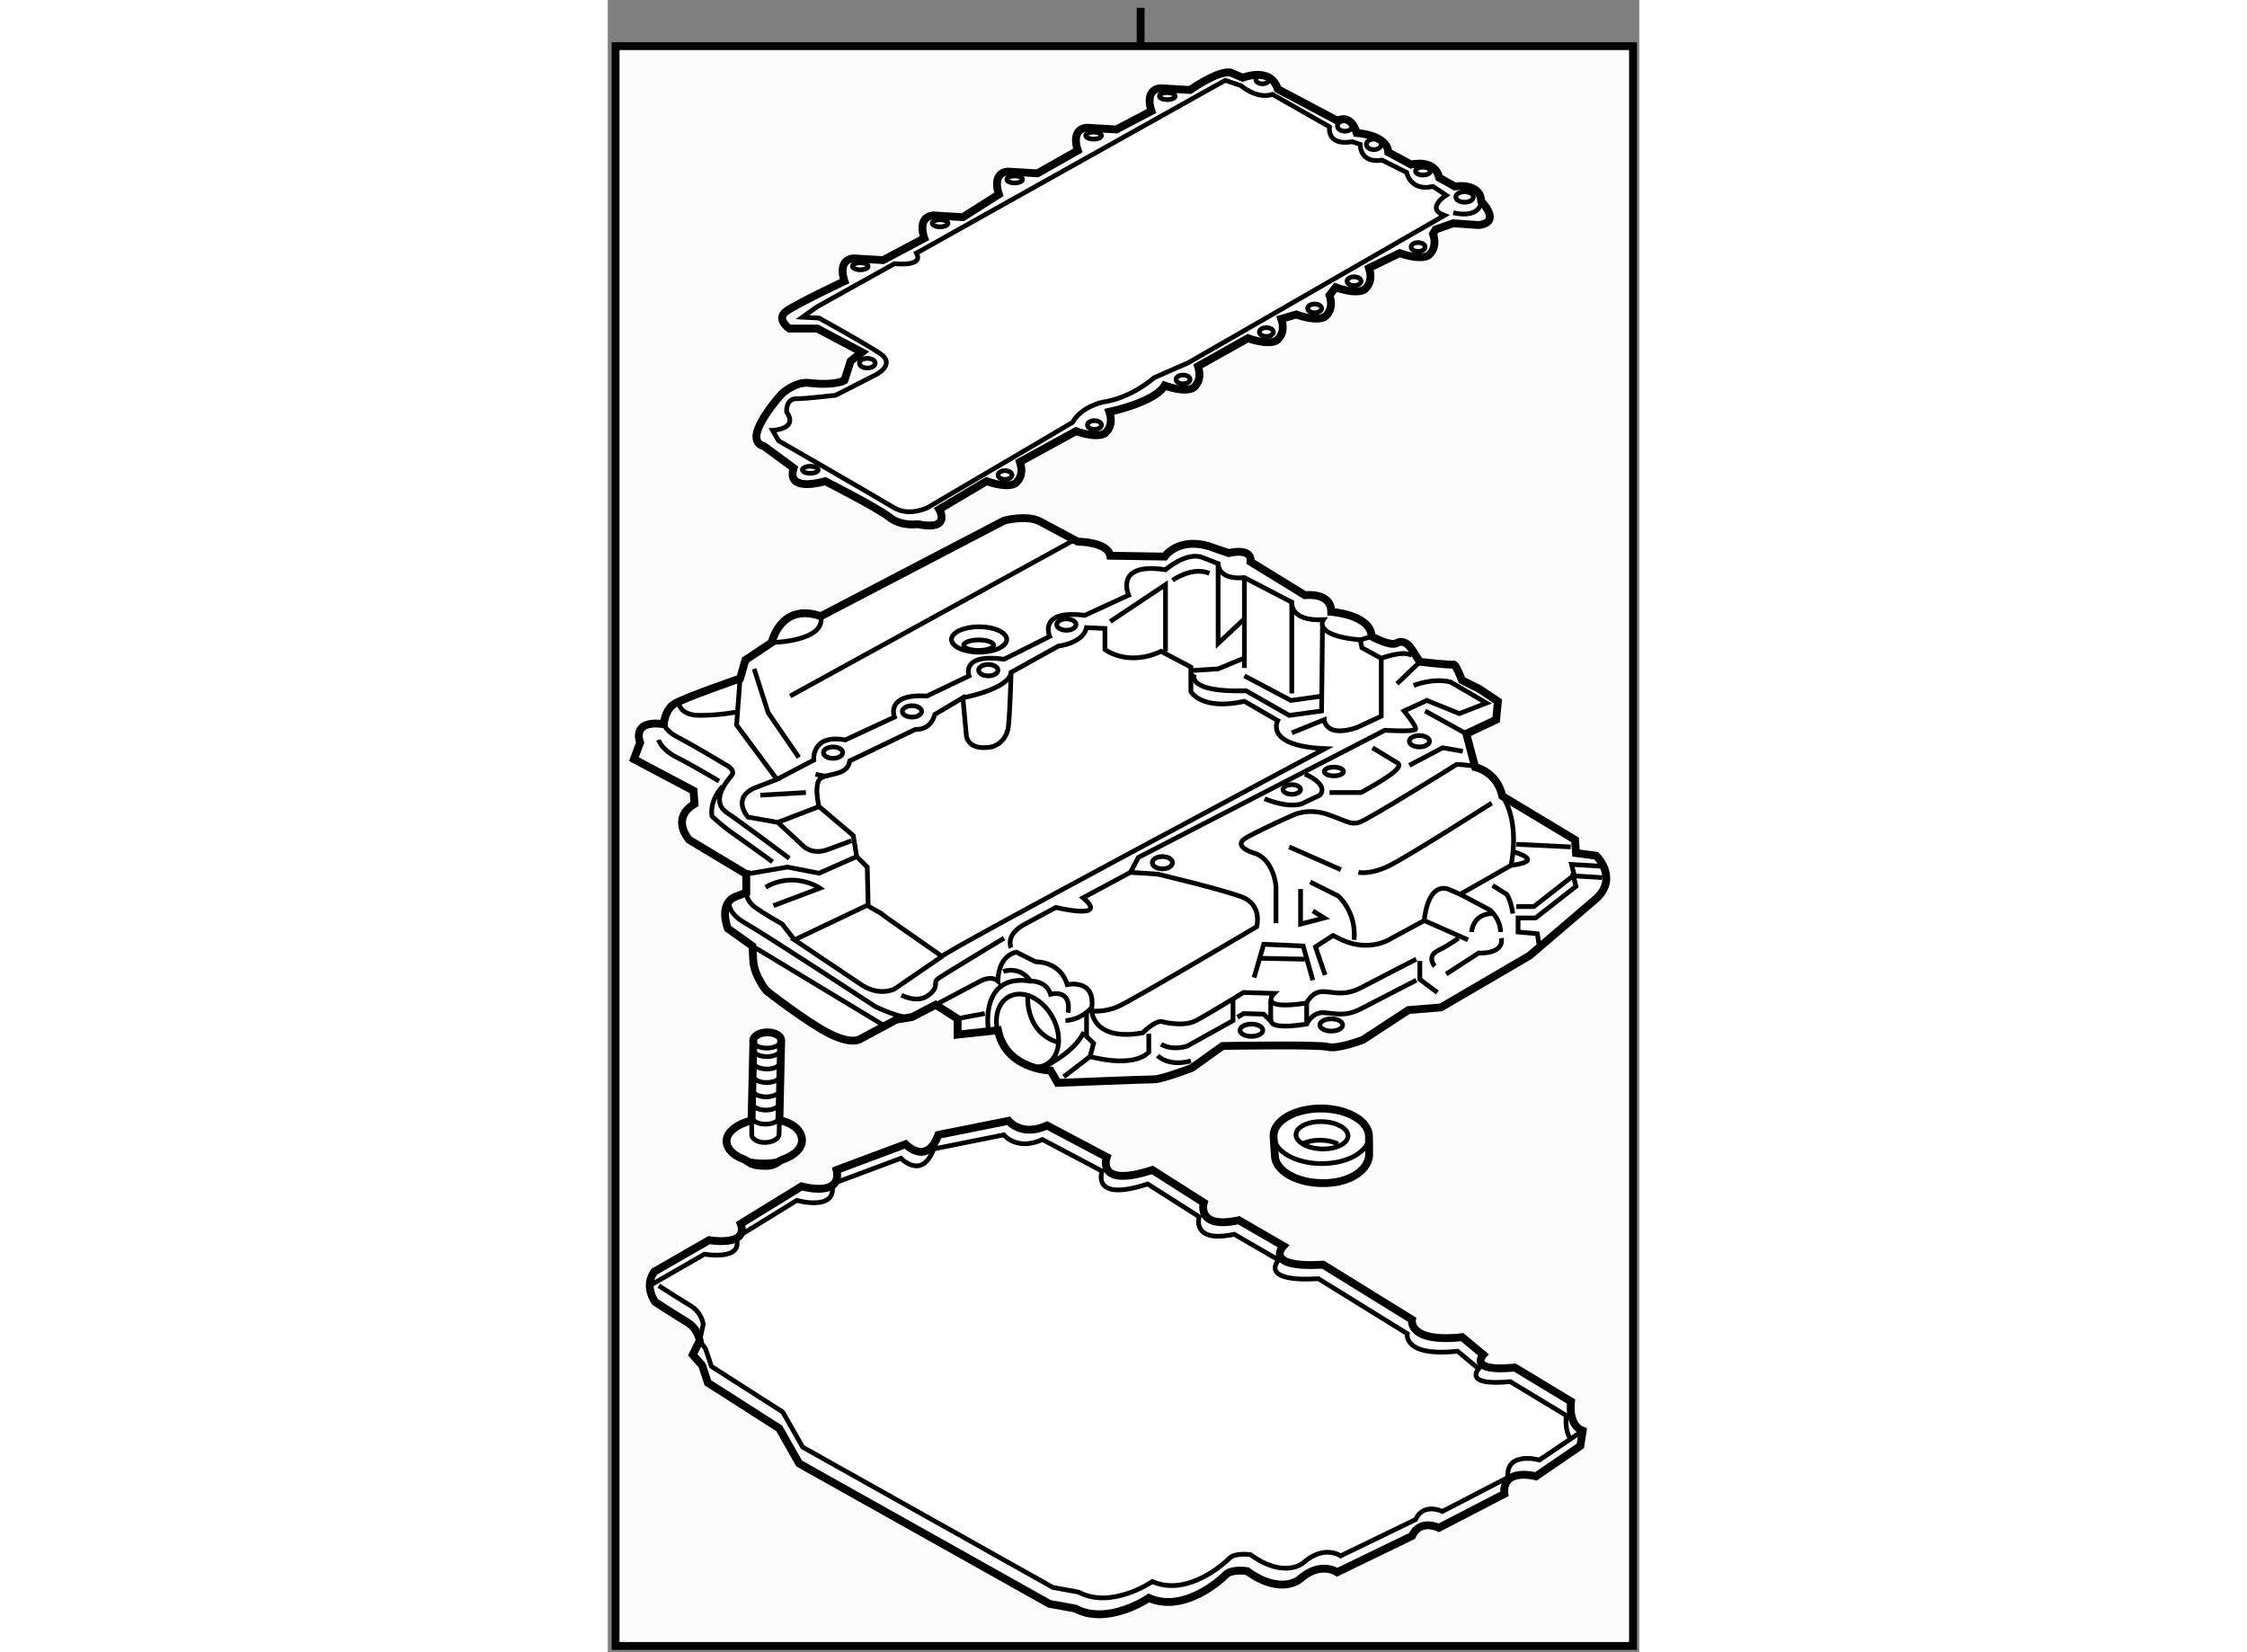 <?xml version="1.0" encoding="utf-8"?>
<!-- Generator: Adobe Illustrator 15.1.0, SVG Export Plug-In . SVG Version: 6.00 Build 0)  -->
<!DOCTYPE svg PUBLIC "-//W3C//DTD SVG 1.1//EN" "http://www.w3.org/Graphics/SVG/1.1/DTD/svg11.dtd">
<svg version="1.1" xmlns="http://www.w3.org/2000/svg" xmlns:xlink="http://www.w3.org/1999/xlink" x="0px" y="0px" width="244.8px"
	 height="180px" viewBox="9.066 24.833 65.686 105.207" enable-background="new 0 0 244.8 180" xml:space="preserve">
	
<rect x="9.066" y="24.833" width="65.686" height="105.207" fill="#808080" stroke="none"/>
	
<g><line fill="none" stroke="#000000" stroke-width="0.5" x1="43" y1="25.333" x2="43" y2="27.732"></line><rect x="9.566" y="27.77" fill="#FCFCFC" stroke="#000000" stroke-width="0.5" width="64.786" height="101.87"></rect></g><g><path fill="#FFFFFF" stroke="#000000" stroke-width="0.5" d="M18.225,96.18c-0.914,0.224-1.631,0.757-1.593,1.357
			c0.029,0.467,0.446,0.868,1.067,1.101c0.406,0.153,0.358,0.433,1.42,0.432c0.673-0.001,0.771-0.296,1.096-0.404
			c0.755-0.257,1.253-0.736,1.22-1.272c-0.036-0.577-0.562-1.047-1.438-1.23l0.115-5.103c-0.016-0.286-0.429-0.503-0.921-0.49
			c-0.492,0.015-0.876,0.258-0.86,0.545c0.002,0.018,0.007,0.04,0.01,0.06L18.225,96.18z"></path><path fill="none" stroke="#000000" stroke-width="0.3" d="M19.996,96.162l-0.018,0.876c0.016,0.285-0.368,0.528-0.86,0.543
			c-0.457,0.013-0.809-0.174-0.878-0.429l-0.01-0.944"></path><path fill="none" stroke="#000000" stroke-width="0.3" d="M20.086,91.642c0.001,0.257-0.389,0.47-0.877,0.473
			c-0.487,0.005-0.884-0.204-0.885-0.463"></path><path fill="none" stroke="#000000" stroke-width="0.3" d="M20.085,91.1c0.002,0.258-0.389,0.472-0.878,0.473
			c-0.486,0.005-0.882-0.203-0.886-0.463"></path><path fill="none" stroke="#000000" stroke-width="0.3" d="M20.082,92.431c0.003,0.259-0.391,0.472-0.877,0.475
			c-0.484,0.001-0.883-0.204-0.885-0.463"></path><path fill="none" stroke="#000000" stroke-width="0.3" d="M20.069,93.29c0.002,0.259-0.391,0.473-0.879,0.476
			c-0.483,0.002-0.883-0.205-0.885-0.464"></path><path fill="none" stroke="#000000" stroke-width="0.3" d="M20.036,94.204c0.001,0.259-0.39,0.472-0.879,0.473
			c-0.483,0.002-0.882-0.205-0.885-0.464"></path><path fill="none" stroke="#000000" stroke-width="0.3" d="M20.021,95.046c0.001,0.256-0.39,0.471-0.879,0.474
			c-0.483,0.003-0.883-0.204-0.884-0.465"></path><path fill="none" stroke="#000000" stroke-width="0.3" d="M20.006,95.938c0.002,0.261-0.389,0.473-0.877,0.478
			c-0.486,0.001-0.884-0.206-0.887-0.466"></path><path fill="none" stroke="#000000" stroke-width="0.3" d="M17.791,98.667c0,0,1.076,0.359,2.423-0.002"></path></g><g><path fill="#FFFFFF" stroke="#000000" stroke-width="0.5" d="M17.886,80.492l-3.63-2.179c0,0-1.229-1.34,0.334-2.289l-0.055-0.838
			l-3.799-2.01l0.393-1.062c0,0-0.615-1.452,1.507-1.173c0,0,0.055-0.895,0.671-1.284c0.614-0.392,4.188-1.62,4.188-1.62
			l0.336-1.173l1.676-1.117c0,0,0.559-2.569,3.128-1.675l11.672-6.089c0,0,1.453-0.39,2.289,0.057
			c0.839,0.446,2.402,1.284,2.402,1.284s1.898,0,2.065,0.895l3.464,0.055c0,0,0.838-1.229,2.792-0.669l1.285,0.446
			c0,0,1.508-0.391,1.396,0.558l3.462,2.124c0,0,1.676-0.223,1.676,1.061c0,0,2.513,0.167,2.57,1.564c0,0,1.115,0.614,1.562,0.446
			c0,0,0.503-0.391,1.006,0.391c0.504,0.781,0.504,0.781,0.504,0.781s1.954,0.223,2.121,0.168c0.168-0.057,0.56,1.005,0.56,1.005
			l1.116,0.56l1.172,0.781l-0.111,1.173l-1.898,0.894l0.559,2.122c0,0,1.396,0.28,1.732,1.845l4.634,2.79l0.057,0.839l1.285,0.168
			c0,0,1.451,1.396,0,2.736l-4.245,3.63l-5.641,3.295l-2.067,0.168l-2.904,1.899c0,0-1.618,0.613-2.233,0.446
			c-0.614-0.168-6.702-0.057-6.702-0.057l-1.954,1.397c0,0-1.898,0.726-2.401,0.726s-6.145,0.224-6.145,0.224l-0.446-0.782
			c0,0-2.849-0.055-3.351-2.568l-2.57,0.278v-1.005l-1.396-0.895l-1.508,0.783l-1.005,0.167l-2.29,1.229
			c0,0-0.504,0.392-1.956-0.335c-1.451-0.726-4.021-2.736-4.021-2.736s-0.78-0.949-0.836-1.899
			c-0.057-0.948-0.057-0.948-0.057-0.948l-1.563-1.118c0,0-0.616-1.507,0.446-2.01l0.726-0.279V80.492z"></path><path fill="none" stroke="#000000" stroke-width="0.3" d="M12.636,70.552c0,0-0.278,0.614,0.895,1.229s3.016,1.73,3.016,1.73
			s0.726,0.336,0.391,0.727s-1.341,1.62-0.278,2.347c1.06,0.726,3.964,2.903,3.964,2.903"></path><path fill="none" stroke="#000000" stroke-width="0.3" d="M12.301,71.948c0,0,0.167,0.613,1.172,1.115
			c1.007,0.504,2.682,1.51,2.682,1.51"></path><path fill="none" stroke="#000000" stroke-width="0.3" d="M16.379,74.907c-0.896,1.005-0.671,1.899-0.671,1.899
			s0.557,0.558,1.284,1.061c0.726,0.504,2.569,1.844,2.569,1.844"></path><path fill="none" stroke="#000000" stroke-width="0.3" d="M17.494,68.038l-0.223,2.961l2.569,3.461l-1.452,0.56
			c-1.452,0.669-0.392,1.843-0.392,1.843l1.899,0.336l1.563,1.451c0,0,0.558,0.671,1.62,0.279l1.508-0.558"></path><line fill="none" stroke="#000000" stroke-width="0.3" x1="38.773" y1="59.213" x2="20.679" y2="69.155"></line><path fill="none" stroke="#000000" stroke-width="0.3" d="M19.506,65.748c0,0,3.462-0.055,3.128-1.675"></path><path fill="none" stroke="#000000" stroke-width="0.3" d="M13.585,69.546c0,0,0,0.839,1.341,0.839
			c1.339,0,2.401-0.226,2.401-0.226"></path><path fill="none" stroke="#000000" stroke-width="0.3" d="M19.617,82.503l2.96-1.115c0,0-1.619-1.118-3.462-0.057"></path><path fill="none" stroke="#000000" stroke-width="0.3" d="M25.649,82.448l-0.057-2.402l-0.67-0.671l-0.223-1.34l-2.179-1.843
			c0,0-0.391-1.564,0.168-1.844c0.558-0.278,1.675-0.167,1.786-1.061l4.189-2.011c0,0,0.949,0.111,1.228-0.949l1.788-1.062
			l0.224,2.402c0,0,0.056,1.004,1.619,0.726c0,0,0.949-0.224,1.062-1.341c0.111-1.117,0.167-3.405,0.167-3.405l3.016-1.676
			c0,0,1.565-0.168,1.788-1.174l1.173,0.057v1.34c0,0,1.452,1.116,3.575,0.112l1.897,1.004v1.565c0,0,0.671,1.229,3.408,0.614
			l2.121,1.229c0,0-0.894,1.618,3.016,1.786c0,0-24.631,13.125-24.405,13.236c0.224,0.111-4.022-2.793-3.854-2.736
			C26.654,83.062,25.482,82.503,25.649,82.448z"></path><path fill="none" stroke="#000000" stroke-width="0.3" d="M16.825,82.168c0,0-0.279,0.727,1.005,1.452
			c1.285,0.727,8.266,5.305,8.266,5.305s1.731,0.839,2.346,0.672"></path><path fill="none" stroke="#000000" stroke-width="0.3" d="M30.341,85.742l-3.017,2.067c0,0-0.949,0.503-2.122-0.279
			c-1.173-0.781-4.244-2.849-4.244-2.849l4.691-2.233"></path><path fill="none" stroke="#000000" stroke-width="0.3" d="M29.949,88.813l2.848-1.507c0,0,0.671-0.391,1.118,0
			c0,0-0.056-1.564,1.172-1.844l1.229,0.614c0,0,1.563-0.056,2.01,1.453c0,0,1.788-0.392,1.564,1.451c0,0-0.614,0.782-1.676,0.839"></path><ellipse transform="matrix(0.874 -0.486 0.486 0.874 -39.454 28.824)" fill="none" stroke="#000000" stroke-width="0.3" cx="35.813" cy="90.434" rx="1.807" ry="2.464"></ellipse><path fill="none" stroke="#000000" stroke-width="0.3" d="M34.25,86.691c0,0,1.061-0.392,1.732,0.615c0,0,1.004-0.057,1.283,0.838
			c0,0,1.341-0.392,1.118,1.172"></path><polyline fill="none" stroke="#000000" stroke-width="0.3" points="39.556,89.373 39.556,90.825 40.002,91.271 39.779,92.11 
			38.104,93.395 		"></polyline><path fill="none" stroke="#000000" stroke-width="0.3" d="M36.818,92.78c0,0,1.955-0.895,2.569-2.234"></path><path fill="none" stroke="#000000" stroke-width="0.3" d="M35.814,88.088c0,0-0.279,2.458,1.953,3.128"></path><path fill="none" stroke="#000000" stroke-width="0.3" d="M33.301,90.378c0,0-0.56-3.575,2.682-3.071"></path><path fill="none" stroke="#000000" stroke-width="0.3" d="M34.752,85.185c0,0-0.391-0.782,0.783-1.453l2.065-1.117
			c0,0,3.462,0.838,1.732-0.614l3.015-1.619l1.732,0.111c0,0,4.021,0.95,5.361,1.453s0.949,1.897,0.949,1.897
			s-7.931,4.692-8.824,5.082c-0.895,0.392-1.676,0.28-1.676,0.28s0.056,1.955,3.239,1.396c0,0,0.727-0.727,1.174-0.727
			c0,0,1.395,0.392,2.232-0.055c0.839-0.447,3.017-1.788,3.017-1.788l1.955,0.056c0,0-1.173,1.117,2.065,0.614
			c0,0,0.336-0.781,1.117-0.726c0.782,0.056,1.341,0.279,2.402-0.278c1.062-0.56,3.463-1.788,3.463-1.788"></path><path fill="none" stroke="#000000" stroke-width="0.3" d="M49.163,89.61c0.237-0.145,0.39-0.237,0.39-0.237l1.284,0.037
			l0.469,0.46c0.056,0.242,0.517,0.445,2.268,0.173c0,0,0.336-0.782,1.117-0.727c0.782,0.057,1.341,0.28,2.402-0.279
			c1.062-0.559,3.463-1.787,3.463-1.787"></path><path fill="none" stroke="#000000" stroke-width="0.3" d="M31.345,89.708c0.168-0.057,1.732-0.335,1.732-0.335"></path><line fill="none" stroke="#000000" stroke-width="0.3" x1="18.276" y1="85.073" x2="26.598" y2="90.1"></line><polyline fill="none" stroke="#000000" stroke-width="0.3" points="17.886,80.492 20.511,80.046 22.521,80.437 24.923,79.375 		
			"></polyline><path fill="none" stroke="#000000" stroke-width="0.3" d="M17.886,81.666c0,0,0,0.502,0.503,0.894
			c0.501,0.39,1.787,1.116,1.787,1.116l0.782,1.006"></path><polyline fill="none" stroke="#000000" stroke-width="0.3" points="50.223,87.084 50.837,84.961 53.351,85.073 53.965,87.25 		"></polyline><path fill="none" stroke="#000000" stroke-width="0.3" d="M51.618,83.62v-2.347c0,0-0.11-1.563-1.228-2.064
			c0,0-1.731-0.448-0.614-1.063s2.904-1.396,2.904-1.396s0.949-0.502,2.233-0.056s1.452,0.669,2.011,0.503
			c0.56-0.168,6.198-3.688,6.198-3.688s0.615,0,1.396,0.168"></path><polyline fill="none" stroke="#000000" stroke-width="0.3" points="53.184,81.442 53.184,83.676 54.69,83.285 53.965,82.838 		"></polyline><path fill="none" stroke="#000000" stroke-width="0.3" d="M53.797,80.995l1.788,0.894c0,0,1.173,1.006,1.005,2.793"></path><path fill="none" stroke="#000000" stroke-width="0.3" d="M54.746,86.916l-0.613-1.788l1.116-0.726l0.56,0.279
			c1.842,0.838,3.183-0.111,3.183-0.111l2.067-1.118c0,0,0.167-2.401,1.507-2.01l0.781,0.335l3.241-1.843
			c0,0,0.613-2.682-0.559-4.411"></path><line fill="none" stroke="#000000" stroke-width="0.3" x1="50.669" y1="85.854" x2="53.462" y2="85.91"></line><path fill="none" stroke="#000000" stroke-width="0.3" d="M27.771,88.199c0,0,1.005,0.56,1.731,0
			c0.727-0.558,0.223-0.781,0.612-1.061c0.394-0.278,4.19-2.568,4.19-2.568"></path><path fill="none" stroke="#000000" stroke-width="0.3" d="M39.779,92.11c0,0,2.681,0.781,3.741-0.28v-1.173"></path><path fill="none" stroke="#000000" stroke-width="0.3" d="M44.08,92.053c0,0,0.67,0.728,2.121,0.336"></path><path fill="none" stroke="#000000" stroke-width="0.3" d="M44.304,91.327c0.781,0.447,1.675,0.111,1.675,0.111l2.904-1.618v-1.342
			"></path><line fill="none" stroke="#000000" stroke-width="0.3" x1="53.573" y1="88.702" x2="53.573" y2="90.043"></line><line fill="none" stroke="#000000" stroke-width="0.3" x1="51.284" y1="88.535" x2="51.284" y2="89.87"></line><line fill="none" stroke="#000000" stroke-width="0.3" x1="52.458" y1="78.761" x2="55.752" y2="80.213"></line><path fill="none" stroke="#000000" stroke-width="0.3" d="M56.868,80.381c0,0,0.726,0.168,1.9-0.392
			c1.172-0.558,6.59-4.02,6.59-4.02"></path><line fill="none" stroke="#000000" stroke-width="0.3" x1="61.059" y1="83.452" x2="63.851" y2="84.682"></line><path fill="none" stroke="#000000" stroke-width="0.3" d="M63.347,81.777l1.899,1.005c0,0,0.67,0.559,0.67,1.396"></path><path fill="none" stroke="#000000" stroke-width="0.3" d="M65.413,81.22l0.896,0.558c0,0,0.279,0.391,0.39,1.229"></path><path fill="none" stroke="#000000" stroke-width="0.3" d="M61.728,86.356c0,0-0.559-0.614,0.224-1.005s1.286-0.781,1.286-0.781"></path><polyline fill="none" stroke="#000000" stroke-width="0.3" points="66.922,82.56 68.038,82.56 70.608,80.549 70.44,79.878 
			72.284,79.989 		"></polyline><polyline fill="none" stroke="#000000" stroke-width="0.3" points="72.395,80.716 70.552,80.604 70.72,81.273 68.15,83.285 
			67.034,83.285 67.034,84.179 68.263,84.291 68.373,85.017 		"></polyline><line fill="none" stroke="#000000" stroke-width="0.3" x1="66.922" y1="78.595" x2="70.385" y2="78.761"></line><ellipse fill="none" stroke="#000000" stroke-width="0.3" cx="52.625" cy="75.104" rx="0.559" ry="0.307"></ellipse><ellipse fill="none" stroke="#000000" stroke-width="0.3" cx="55.305" cy="73.959" rx="0.614" ry="0.278"></ellipse><ellipse fill="none" stroke="#000000" stroke-width="0.3" cx="44.386" cy="79.767" rx="0.643" ry="0.391"></ellipse><ellipse fill="none" stroke="#000000" stroke-width="0.3" cx="60.751" cy="72.032" rx="0.643" ry="0.362"></ellipse><ellipse fill="none" stroke="#000000" stroke-width="0.3" cx="32.714" cy="65.552" rx="1.759" ry="0.81"></ellipse><ellipse fill="none" stroke="#000000" stroke-width="0.3" cx="32.686" cy="65.916" rx="0.95" ry="0.334"></ellipse><line fill="none" stroke="#000000" stroke-width="0.3" x1="52.624" y1="63.179" x2="52.624" y2="68.987"></line><line fill="none" stroke="#000000" stroke-width="0.3" x1="49.609" y1="61.615" x2="49.609" y2="67.368"></line><polyline fill="none" stroke="#000000" stroke-width="0.3" points="47.934,60.722 47.934,65.804 49.609,64.24 		"></polyline><polyline fill="none" stroke="#000000" stroke-width="0.3" points="44.583,66.307 44.583,62.063 41.063,64.408 		"></polyline><path fill="none" stroke="#000000" stroke-width="0.3" d="M45.029,61.784c0,0,1.229-0.895,2.346-0.448"></path><polyline fill="none" stroke="#000000" stroke-width="0.3" points="46.201,67.534 47.934,67.423 49.553,66.753 		"></polyline><polyline fill="none" stroke="#000000" stroke-width="0.3" points="49.609,67.871 52.568,69.435 54.579,69.155 		"></polyline><ellipse fill="none" stroke="#000000" stroke-width="0.3" cx="38.271" cy="64.604" rx="0.614" ry="0.363"></ellipse><ellipse fill="none" stroke="#000000" stroke-width="0.3" cx="33.3" cy="67.508" rx="0.615" ry="0.363"></ellipse><ellipse fill="none" stroke="#000000" stroke-width="0.3" cx="28.441" cy="70.133" rx="0.614" ry="0.363"></ellipse><ellipse fill="none" stroke="#000000" stroke-width="0.3" cx="23.415" cy="72.758" rx="0.614" ry="0.363"></ellipse><path fill="none" stroke="#000000" stroke-width="0.3" d="M31.681,69.267c0,0,2.96-0.558,3.071-1.618"></path><polyline fill="none" stroke="#000000" stroke-width="0.3" points="18.389,67.423 19.283,70.216 21.236,73.063 		"></polyline><path fill="none" stroke="#000000" stroke-width="0.3" d="M19.841,74.46l2.346-1.228c0,0-0.169-1.676,2.01-1.284l3.128-1.452
			c0,0-0.614-1.509,2.066-1.341l2.681-1.284c0,0-0.559-1.453,2.234-1.062l2.905-1.452c0,0-0.782-1.732,2.232-1.341l2.793-1.284
			c0,0-0.949-2.124,2.347-1.621c0,0,1.339-1.172,2.346-0.781c1.005,0.391,1.005,0.391,1.005,0.391s-0.057,1.062,1.676,0.893
			l3.015,1.564c0,0-0.166,1.229,2.011,1.117c0,0-0.726,1.005,2.346,1.285l0.112,0.503l1.229,0.669v3.686l-1.563,0.727
			c-2.012,0.669-2.067-0.503-2.067-0.503l-2.066,0.838"></path><line fill="none" stroke="#000000" stroke-width="0.3" x1="18.779" y1="75.466" x2="21.685" y2="75.299"></line><path fill="none" stroke="#000000" stroke-width="0.3" d="M22.298,74.126c0,0,0.56,0.167,0.782,0.111"></path><line fill="none" stroke="#000000" stroke-width="0.3" x1="22.521" y1="76.192" x2="19.896" y2="77.198"></line><ellipse fill="none" stroke="#000000" stroke-width="0.3" cx="50.056" cy="90.435" rx="0.727" ry="0.391"></ellipse><ellipse fill="none" stroke="#000000" stroke-width="0.3" cx="55.138" cy="90.1" rx="0.727" ry="0.39"></ellipse><polyline fill="none" stroke="#000000" stroke-width="0.3" points="60.779,86.021 60.779,87.195 61.895,88.032 		"></polyline><path fill="none" stroke="#000000" stroke-width="0.3" d="M62.454,86.86l2.065-1.341c0,0,1.621,0.111,1.452-0.949"></path><path fill="none" stroke="#000000" stroke-width="0.3" d="M64.073,84.179c0,0,0.057-1.173,1.34-1.173"></path><path fill="none" stroke="#000000" stroke-width="0.3" d="M66.812,79.097c0,0,2.008,0.559-0.224,0.838"></path><path fill="none" stroke="#000000" stroke-width="0.3" d="M50.894,75.688c0,0,1.341,0.615,2.346,0.336l1.172-0.559
			c0,0,0.672-0.614-0.949-1.34"></path><path fill="none" stroke="#000000" stroke-width="0.3" d="M57.763,72.449l1.563,0.95c0,0,0.391,0.111-0.224,0.614
			s-2.065,1.285-2.065,1.285h-2.012"></path><polyline fill="none" stroke="#000000" stroke-width="0.3" points="60.108,73.567 62.23,72.449 63.516,72.673 		"></polyline><line fill="none" stroke="#000000" stroke-width="0.3" x1="61.113" y1="70.104" x2="63.738" y2="71.557"></line><path fill="none" stroke="#000000" stroke-width="0.3" d="M60.387,68.485c0,0,1.175-0.503,2.347-0.224l2.289,1.34l-1.73,0.672
			l-2.066-0.839l-1.453,0.67c0,0,0.84,1.006,0.726,1.173c-0.111,0.168-1.954,0.057-1.954,0.057l-15.693,8.098l-0.503,0.949"></path><line fill="none" stroke="#000000" stroke-width="0.3" x1="60.779" y1="66.977" x2="59.326" y2="68.373"></line><path fill="none" stroke="#000000" stroke-width="0.3" d="M58.321,66.753c0,0,1.451-0.558,1.954-0.168"></path><line fill="none" stroke="#000000" stroke-width="0.3" x1="56.98" y1="65.581" x2="57.708" y2="65.358"></line><path fill="none" stroke="#000000" stroke-width="0.3" d="M46.425,67.76c0,0-0.613,1.172,3.295,1.061l2.738,1.564l2.064-0.28
			l0.057-5.361"></path></g><g><path fill="#FFFFFF" stroke="#000000" stroke-width="0.5" d="M57.541,97.214c0.015-0.974-1.333-1.777-3.013-1.795
			c-1.678-0.018-3.052,0.759-3.066,1.732c-0.001,0.047,0.086,1.284,0.086,1.284c0.037,0.948,1.365,1.72,3.011,1.736
			c1.677,0.018,2.874-0.747,2.992-1.736C57.558,98.381,57.541,97.214,57.541,97.214z"></path><path fill="none" stroke="#000000" stroke-width="0.3" d="M57.551,97.195c-0.016,0.974-1.389,1.749-3.068,1.733
			c-1.595-0.018-2.894-0.745-3.003-1.653"></path><path fill="none" stroke="#000000" stroke-width="0.3" d="M54.497,97.992c-0.915-0.036-1.632-0.453-1.603-0.933
			c0.029-0.48,0.793-0.84,1.707-0.804c0.914,0.035,1.632,0.452,1.602,0.933C56.175,97.669,55.409,98.027,54.497,97.992z"></path><path fill="none" stroke="#000000" stroke-width="0.3" d="M53.277,97.686c0.319-0.168,0.776-0.266,1.27-0.248
			c0.387,0.017,0.745,0.104,1.025,0.235"></path></g>



	
<g><path fill="#FFFFFF" stroke="#000000" stroke-width="0.5" d="M24.143,42.738c0,0-0.503-1.34,0.559-1.452l1.899,0.112l2.625-1.396
			c0,0-0.503-1.341,0.557-1.452l1.9,0.111l2.29-1.452c0,0-0.502-1.339,0.559-1.451l1.898,0.112L39,34.417
			c0,0-0.503-1.34,0.558-1.452l1.899,0.112l2.233-1.173c0,0-0.503-1.341,0.56-1.452l1.897,0.111c0,0,1.731-1.229,2.569-1.117
			l0.783,0.336c0,0,1.785-0.727,2.232,0.726l3.799,2.011c0,0,0.837-0.503,1.229,0.781c0,0,1.954,0.111,2.01,1.229l1.453,0.782
			c0,0,1.507-0.39,1.786,0.837l1.005,0.56c0,0,1.62-0.28,1.676,0.949c0,0,1.341,1.339-0.167,1.507l-1.618-0.112l-1.118,0.392
			l-0.168,0.278c0.336,1.006-0.335,1.397-0.335,1.397c-0.614,0.279-1.787-0.167-1.787-0.167L57.541,41.9
			c0.336,1.006-0.335,1.396-0.335,1.396c-0.614,0.28-1.787-0.167-1.787-0.167l-0.39,0.503c0.334,1.004-0.337,1.396-0.337,1.396
			c-0.614,0.279-1.786-0.168-1.786-0.168l-0.949,0.28c0.334,1.006-0.336,1.396-0.336,1.396c-0.614,0.279-1.787-0.167-1.787-0.167
			l-3.183,1.787c0.334,1.005-0.337,1.396-0.337,1.396c-0.613,0.279-1.786-0.168-1.786-0.168c-0.614,1.062-3.52,1.675-3.52,1.675
			c0.337,1.006-0.333,1.397-0.333,1.397c-0.616,0.278-1.789-0.168-1.789-0.168l-3.574,1.956c0.337,1.004-0.335,1.396-0.335,1.396
			c-0.614,0.279-1.787-0.167-1.787-0.167l-3.015,1.788c0,0,0.836,1.396-1.397,0.949c0,0-1.004,0.167-1.787-0.448
			c-0.782-0.614-4.077-2.289-4.077-2.289s-2.514,0.781-2.011-0.838l-1.898-1.396c0,0-0.781-0.111-0.335-1.173
			c0.447-1.061,1.508-2.178,1.508-2.178s0.837-0.781,1.731-0.67c0.894,0.112,1.843,0.056,2.233-0.168l0.392-1.228l0.726-0.56
			l-2.849-1.508h-1.786c0,0-0.894-0.614-0.168-1.117S24.143,42.738,24.143,42.738z"></path><ellipse fill="none" stroke="#000000" stroke-width="0.3" cx="25.149" cy="41.789" rx="0.502" ry="0.223"></ellipse><ellipse fill="none" stroke="#000000" stroke-width="0.3" cx="30.23" cy="39.052" rx="0.503" ry="0.223"></ellipse><ellipse fill="none" stroke="#000000" stroke-width="0.3" cx="34.979" cy="36.259" rx="0.503" ry="0.223"></ellipse><ellipse fill="none" stroke="#000000" stroke-width="0.3" cx="40.005" cy="33.467" rx="0.502" ry="0.224"></ellipse><ellipse fill="none" stroke="#000000" stroke-width="0.3" cx="44.696" cy="30.954" rx="0.503" ry="0.223"></ellipse><ellipse fill="none" stroke="#000000" stroke-width="0.3" cx="34.363" cy="55.081" rx="0.446" ry="0.278"></ellipse><ellipse fill="none" stroke="#000000" stroke-width="0.3" cx="40.06" cy="51.897" rx="0.447" ry="0.28"></ellipse><ellipse fill="none" stroke="#000000" stroke-width="0.3" cx="45.701" cy="48.994" rx="0.447" ry="0.279"></ellipse><ellipse fill="none" stroke="#000000" stroke-width="0.3" cx="51.007" cy="45.977" rx="0.446" ry="0.28"></ellipse><ellipse fill="none" stroke="#000000" stroke-width="0.3" cx="54.079" cy="44.47" rx="0.447" ry="0.278"></ellipse><ellipse fill="none" stroke="#000000" stroke-width="0.3" cx="56.591" cy="42.738" rx="0.447" ry="0.28"></ellipse><ellipse fill="none" stroke="#000000" stroke-width="0.3" cx="60.669" cy="40.56" rx="0.446" ry="0.28"></ellipse><path fill="none" stroke="#000000" stroke-width="0.3" d="M22.411,44.358l4.915-2.737c0,0,1.899,0.225,1.396-0.669l19.659-11.003
			l1.005,0.335c0,0,1.006,0.894,2.011,0.559l3.632,2.066c0,0-0.225,1.229,1.45,0.949l0.503,0.168c0,0-0.056,1.229,1.396,1.006
			l1.563,0.781c0,0,0.223,1.229,1.676,0.895l0.838,0.558c0,0-1.341,0.838-0.112,1.285l-16.309,9.383l-2.177,0.95
			c0,0-1.397,1.284-3.296,1.563c0,0-1.34,0.279-1.898,1.285l-9.215,5.417c0,0-1.173,0.614-2.178,0
			c-1.007-0.613-7.317-4.245-7.317-4.245l-0.391-0.669c0,0,1.675-0.056,0.894-1.174c0,0-0.057-0.838,0.614-0.838
			s2.513-0.223,2.513-0.223l2.514-1.284c0,0,1.396-0.669,0.279-1.396c-1.117-0.726-3.853-2.234-3.853-2.234l-1.063-0.055
			L22.411,44.358z"></path><ellipse fill="none" stroke="#000000" stroke-width="0.3" cx="21.964" cy="54.747" rx="0.503" ry="0.223"></ellipse><ellipse fill="none" stroke="#000000" stroke-width="0.3" cx="25.595" cy="47.96" rx="0.502" ry="0.308"></ellipse><ellipse fill="none" stroke="#000000" stroke-width="0.3" cx="63.629" cy="37.376" rx="0.558" ry="0.334"></ellipse><ellipse fill="none" stroke="#000000" stroke-width="0.3" cx="60.977" cy="35.729" rx="0.475" ry="0.251"></ellipse><ellipse fill="none" stroke="#000000" stroke-width="0.3" cx="56.005" cy="32.853" rx="0.474" ry="0.334"></ellipse><ellipse fill="none" stroke="#000000" stroke-width="0.3" cx="57.849" cy="34.025" rx="0.474" ry="0.335"></ellipse><ellipse fill="none" stroke="#000000" stroke-width="0.3" cx="50.755" cy="29.893" rx="0.419" ry="0.278"></ellipse><path fill="none" stroke="#000000" stroke-width="0.3" d="M64.689,37.656c0,0,0,1.116-1.785,0.726"></path></g>



	
<g><path fill="#FFFFFF" stroke="#000000" stroke-width="0.5" d="M12.024,105.812l3.499-2.011c0,0,2.532,0.446,2.011-1.043
			l3.872-2.382c0,0,2.606,0.744,2.233-1.043l4.395-1.639c0,0,1.341,1.415,2.085-0.596l4.467-0.894c0,0,0.819,1.041,2.458,0.298
			l3.799,2.011c0,0-0.745,2.011,2.904,0.819l3.275,2.084c0,0-0.521,1.714,2.233,1.118l2.83,1.639c0,0-1.341,1.414,2.533,1.191
			l5.66,3.498c0,0-0.3,1.491,3.201,1.118l1.339,1.117c0,0-1.043,1.116,2.012,0.818l3.575,2.16c0,0-0.224,1.489,0.743,1.862
			l-0.148,0.967l-2.83,1.937c0,0-2.159-0.596-2.01,1.117l-4.17,2.16c0,0-1.192-0.597-1.712,0.521l-4.767,2.309
			c0,0-1.044-0.744-2.384,0.447c0,0-1.191,1.043-3.351-0.521c0,0-0.969-0.15-1.342,0.223c-0.371,0.373-2.68,2.458-4.913,1.49
			c0,0-2.606,1.787-4.691,0.671l-1.638-0.299l-15.936-8.936l-1.267-2.235l-4.543-2.903l-0.373-1.117l-0.595-0.67l0.446-0.895
			c0,0-0.074-0.744-0.819-1.19c-0.744-0.447-2.011-1.267-2.011-1.267S11.354,106.78,12.024,105.812z"></path><path fill="none" stroke="#000000" stroke-width="0.3" d="M71.149,115.939l-2.755,1.861c0,0-2.16-0.596-2.01,1.116l-4.171,2.16
			c0,0-1.192-0.596-1.712,0.521l-4.766,2.308c0,0-1.044-0.744-2.383,0.446c0,0-1.192,1.044-3.352-0.521c0,0-0.969-0.149-1.342,0.224
			c-0.371,0.373-2.681,2.458-4.913,1.489c0,0-2.606,1.788-4.692,0.671l-1.638-0.299l-15.936-8.936l-1.266-2.233l-4.543-2.904
			l-0.373-1.118l-0.372-0.521l0.223-1.042c0,0-0.074-0.745-0.818-1.191s-2.012-1.266-2.012-1.266"></path><path fill="none" stroke="#000000" stroke-width="0.3" d="M11.917,106.596l3.31-1.901c0,0,2.531,0.447,2.01-1.043l3.872-2.383
			c0,0,2.607,0.744,2.235-1.042l4.394-1.639c0,0,1.34,1.415,2.084-0.596l4.469-0.894c0,0,0.819,1.043,2.457,0.298l3.798,2.011
			c0,0-0.746,2.012,2.903,0.819l3.276,2.085c0,0-0.52,1.712,2.235,1.116l2.828,1.639c0,0-1.339,1.415,2.532,1.192l5.659,3.499
			c0,0-0.297,1.489,3.203,1.117l1.34,1.117c0,0-1.042,1.117,2.011,0.819l3.574,2.159c0,0-0.125,0.837,0.22,1.414"></path></g>


</svg>